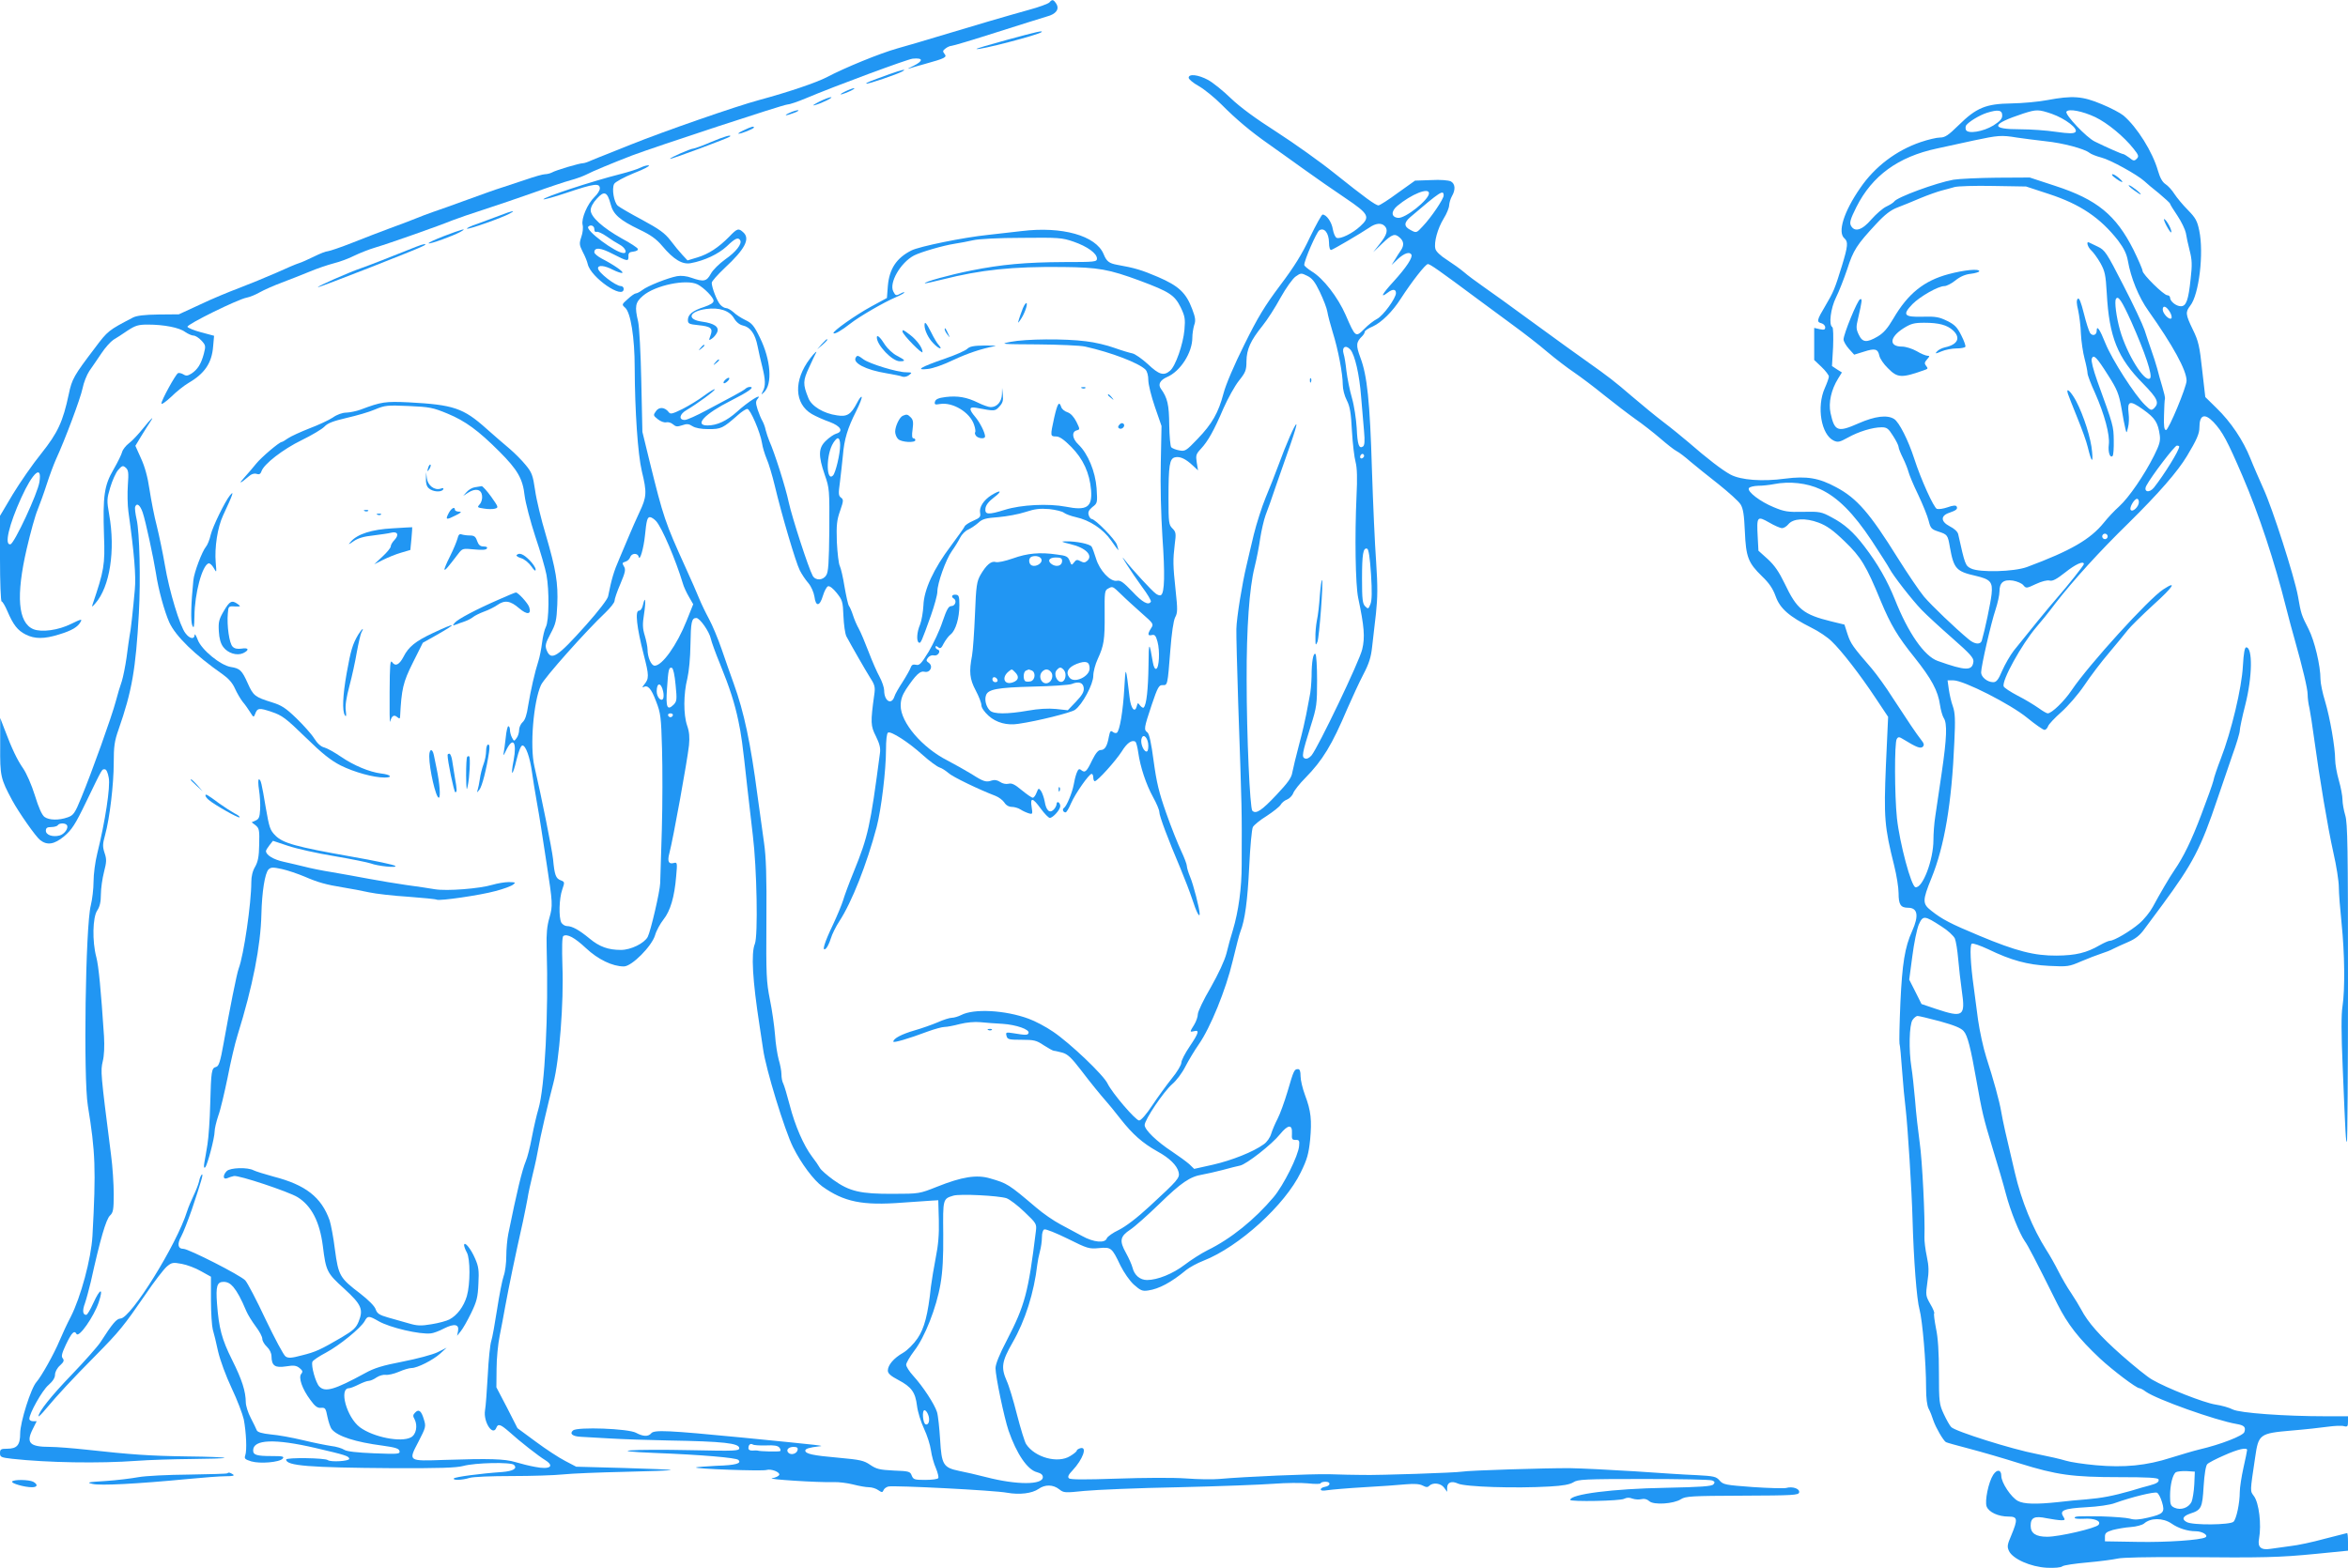 <?xml version="1.0" standalone="no"?>
<!DOCTYPE svg PUBLIC "-//W3C//DTD SVG 20010904//EN"
 "http://www.w3.org/TR/2001/REC-SVG-20010904/DTD/svg10.dtd">
<svg version="1.0" xmlns="http://www.w3.org/2000/svg"
 width="1280pt" height="855pt" viewBox="0 0 1280 855"
 preserveAspectRatio="xMidYMid meet">
<g transform="translate(0,855) scale(0.1,-0.1)"
fill="#2196f3" stroke="none">
<path d="M5721 8537 c-6 -7 -57 -26 -113 -41 -112 -31 -300 -86 -498 -146 -69
-21 -167 -50 -218 -64 -96 -27 -286 -105 -383 -156 -57 -30 -210 -82 -369
-125 -124 -33 -521 -171 -700 -243 -41 -16 -100 -40 -130 -52 -30 -11 -69 -28
-87 -35 -17 -8 -37 -15 -45 -15 -19 0 -148 -38 -170 -51 -10 -5 -27 -9 -37 -9
-11 0 -57 -13 -103 -29 -46 -15 -105 -35 -133 -44 -27 -8 -113 -39 -190 -67
-77 -28 -160 -58 -185 -66 -25 -9 -67 -24 -95 -36 -27 -11 -90 -35 -140 -53
-49 -18 -142 -54 -205 -79 -63 -25 -123 -45 -133 -46 -10 0 -43 -13 -75 -29
-31 -15 -68 -32 -82 -36 -14 -4 -70 -28 -125 -53 -55 -24 -145 -61 -200 -82
-56 -21 -153 -61 -215 -91 l-115 -53 -111 -1 c-77 -1 -119 -6 -140 -17 -132
-69 -136 -71 -207 -166 -114 -150 -125 -169 -142 -251 -32 -151 -60 -211 -150
-324 -47 -58 -116 -158 -155 -222 l-70 -118 0 -233 c0 -129 4 -234 9 -234 5 0
19 -24 31 -52 32 -75 56 -106 100 -128 49 -25 101 -25 181 0 70 21 104 41 119
70 9 16 1 14 -52 -12 -70 -35 -161 -47 -206 -29 -84 35 -96 182 -36 440 20 86
46 181 59 211 12 30 35 93 50 140 15 47 38 108 50 135 49 106 134 333 145 387
6 31 23 74 37 95 15 21 44 64 65 95 21 32 51 65 66 75 15 9 50 31 77 50 43 28
59 33 110 33 88 0 172 -16 204 -40 16 -11 37 -20 46 -20 10 0 29 -12 43 -27
24 -26 24 -30 13 -73 -15 -55 -33 -84 -67 -107 -21 -13 -30 -14 -45 -4 -11 6
-24 9 -29 6 -14 -9 -90 -147 -90 -165 0 -8 23 8 53 36 28 28 70 61 92 74 91
53 130 110 137 202 l5 57 -71 19 c-38 10 -72 24 -74 30 -4 13 274 150 323 159
17 3 48 16 71 29 23 13 77 37 120 53 43 16 111 43 150 59 40 17 99 37 133 46
33 8 84 27 113 42 29 14 79 34 113 44 78 23 355 121 420 148 28 11 106 38 175
60 69 22 190 64 270 92 80 29 170 59 200 67 30 8 68 22 84 30 36 19 145 64
251 105 130 49 826 278 847 278 11 0 56 15 101 34 156 66 553 213 582 216 59
6 60 -12 3 -40 -24 -11 -34 -17 -23 -14 11 4 50 15 86 25 112 31 123 37 108
55 -11 14 -10 18 6 30 10 8 25 14 32 14 8 0 118 33 246 74 128 41 251 79 274
86 50 13 70 40 51 70 -15 23 -22 25 -37 7z m-5506 -2615 c-9 -62 -137 -336
-158 -340 -35 -7 -8 107 59 254 63 139 114 183 99 86z"/>
<path d="M5487 8332 c-92 -25 -166 -47 -164 -49 9 -9 340 77 355 92 10 10 -26
2 -191 -43z"/>
<path d="M4850 8146 c-116 -42 -131 -48 -127 -52 4 -5 172 52 197 67 26 15 -3
9 -70 -15z"/>
<path d="M6480 8126 c0 -8 25 -29 56 -46 31 -18 86 -63 122 -99 81 -82 164
-151 257 -216 39 -27 123 -88 189 -135 65 -47 169 -119 230 -160 129 -87 137
-103 81 -154 -42 -39 -108 -71 -128 -63 -8 3 -17 24 -21 46 -6 40 -35 81 -56
81 -5 0 -36 -56 -69 -124 -43 -92 -86 -161 -163 -263 -84 -112 -121 -173 -195
-323 -54 -108 -101 -218 -113 -265 -28 -106 -62 -166 -142 -249 -62 -65 -68
-68 -99 -62 -18 3 -38 11 -44 17 -5 5 -10 60 -11 122 -1 110 -9 147 -46 198
-16 23 -4 46 34 63 73 31 138 133 138 215 0 21 5 51 10 68 9 24 7 41 -11 88
-33 88 -73 126 -187 175 -89 38 -126 49 -222 66 -44 8 -58 19 -74 59 -42 100
-226 152 -446 125 -47 -5 -130 -15 -185 -21 -129 -13 -375 -63 -417 -85 -81
-41 -120 -100 -128 -194 l-5 -65 -83 -45 c-87 -47 -217 -139 -208 -147 6 -7
44 15 91 52 48 38 182 116 248 144 26 11 47 23 47 26 0 3 -9 1 -19 -5 -26 -14
-29 -13 -41 10 -25 47 39 158 113 197 38 19 157 54 222 64 28 4 73 13 100 19
29 7 142 13 265 13 202 2 219 1 283 -21 75 -26 127 -64 127 -92 0 -18 -11 -19
-179 -19 -209 -1 -341 -13 -506 -46 -116 -23 -261 -63 -253 -70 1 -1 45 8 96
21 210 53 380 71 656 68 194 -2 250 -12 421 -75 160 -60 188 -78 221 -144 24
-50 26 -64 21 -123 -7 -79 -49 -200 -79 -224 -34 -29 -60 -21 -120 36 -32 29
-70 56 -85 59 -15 3 -59 16 -98 30 -38 14 -108 31 -155 36 -114 15 -330 13
-410 -3 -62 -12 -55 -13 146 -14 117 -1 234 -6 260 -12 143 -32 291 -89 328
-125 10 -10 16 -33 16 -58 0 -23 16 -88 36 -146 l36 -104 -4 -201 c-3 -122 1
-282 9 -406 14 -199 12 -304 -8 -315 -5 -4 -17 0 -27 7 -21 14 -133 136 -170
184 -41 54 38 -70 93 -145 30 -40 52 -77 49 -82 -13 -22 -46 -4 -101 55 -49
51 -65 63 -84 59 -36 -7 -95 57 -114 121 -9 28 -19 57 -24 65 -10 15 -83 30
-141 29 -29 0 -25 -3 25 -15 85 -20 126 -63 91 -92 -11 -10 -20 -10 -36 -1
-18 10 -24 8 -35 -7 -13 -17 -14 -16 -24 9 -9 23 -18 28 -68 34 -94 14 -163 7
-241 -21 -43 -15 -81 -23 -93 -20 -25 8 -52 -15 -84 -70 -20 -36 -24 -58 -30
-215 -4 -96 -11 -197 -16 -225 -17 -88 -13 -128 20 -190 17 -32 31 -68 31 -80
0 -14 16 -37 39 -58 42 -38 101 -54 163 -44 105 15 287 61 308 76 41 29 100
140 100 186 0 22 11 63 24 91 34 74 39 104 38 246 -1 116 0 129 18 138 26 14
24 15 73 -32 24 -24 74 -69 111 -102 65 -57 66 -59 51 -82 -20 -31 -19 -43 4
-37 16 4 22 -3 31 -36 14 -51 9 -143 -7 -148 -7 -3 -14 11 -18 34 -20 119 -23
117 -24 -17 -2 -131 -11 -213 -26 -228 -3 -4 -12 1 -20 11 -12 16 -13 16 -18
-4 -10 -39 -32 -14 -39 47 -21 177 -22 178 -29 49 -7 -122 -25 -232 -41 -241
-5 -3 -15 -1 -22 5 -11 9 -15 4 -21 -26 -9 -52 -22 -73 -45 -73 -13 0 -27 -17
-46 -55 -30 -63 -39 -71 -59 -55 -12 10 -17 7 -26 -16 -6 -16 -13 -45 -16 -64
-8 -43 -38 -115 -52 -125 -12 -7 -6 -25 8 -25 5 0 18 22 30 50 23 53 98 160
112 160 5 0 9 -9 9 -20 0 -11 4 -20 8 -20 15 0 115 112 147 162 28 46 55 65
74 54 5 -3 12 -30 16 -59 11 -79 43 -175 81 -244 19 -34 34 -70 34 -81 0 -22
48 -149 115 -307 23 -55 52 -131 65 -170 21 -66 40 -103 40 -78 0 26 -35 162
-52 201 -10 24 -18 51 -18 60 0 9 -14 46 -31 82 -17 36 -54 128 -81 205 -40
113 -53 168 -69 285 -13 99 -24 149 -34 156 -20 15 -19 23 23 149 33 98 40
110 60 109 27 -1 27 -2 42 190 7 93 17 160 26 179 14 25 14 44 3 146 -15 140
-15 167 -5 252 8 60 7 68 -13 88 -19 19 -21 31 -21 164 0 181 6 216 35 223 27
7 59 -8 98 -45 l28 -26 -7 43 c-6 39 -4 46 23 75 38 41 70 97 123 221 24 54
61 121 84 150 36 45 41 57 41 106 1 66 22 112 87 193 26 32 71 102 99 154 29
52 66 104 82 115 28 20 31 20 63 4 27 -13 42 -32 69 -88 19 -40 38 -88 41
-108 3 -19 16 -69 29 -111 30 -95 55 -228 55 -286 0 -25 9 -61 22 -86 17 -33
23 -68 28 -167 4 -69 13 -145 20 -170 8 -31 10 -87 5 -185 -10 -219 -6 -482 9
-555 33 -156 38 -215 22 -281 -15 -65 -239 -532 -276 -578 -12 -14 -26 -21
-36 -17 -19 7 -16 26 32 179 32 101 34 118 34 247 0 76 -4 141 -9 144 -12 8
-21 -44 -21 -123 -1 -36 -5 -86 -11 -111 -5 -25 -13 -67 -18 -95 -5 -27 -22
-102 -39 -165 -17 -63 -33 -132 -37 -152 -4 -29 -25 -57 -86 -122 -81 -86
-112 -107 -132 -87 -13 13 -31 406 -31 716 -1 279 15 500 43 611 11 44 25 115
31 159 7 44 20 100 29 125 10 25 37 101 60 170 24 69 59 169 78 223 19 55 33
101 30 103 -6 6 -57 -111 -97 -221 -18 -49 -50 -130 -71 -180 -20 -49 -49
-139 -64 -200 -14 -60 -33 -137 -40 -170 -23 -95 -54 -285 -55 -345 -1 -30 4
-212 10 -405 21 -610 20 -563 19 -880 0 -127 -17 -253 -48 -357 -11 -35 -27
-92 -35 -127 -11 -41 -43 -110 -86 -186 -39 -66 -70 -132 -70 -145 0 -14 -9
-40 -20 -58 -25 -40 -25 -41 0 -35 30 8 25 -10 -25 -84 -25 -37 -45 -76 -45
-88 0 -12 -23 -51 -52 -86 -28 -35 -76 -101 -106 -146 -32 -49 -62 -83 -72
-83 -19 0 -146 148 -172 201 -22 47 -205 221 -297 283 -39 27 -100 59 -134 71
-128 47 -298 56 -367 20 -16 -8 -39 -15 -51 -15 -12 0 -47 -11 -78 -25 -31
-13 -87 -33 -126 -44 -69 -20 -115 -44 -115 -61 0 -8 78 14 190 56 36 13 76
24 89 24 13 0 50 7 84 16 36 9 81 13 111 10 28 -3 83 -7 121 -9 76 -5 149 -31
142 -50 -4 -12 -13 -13 -84 -1 -39 6 -41 5 -36 -15 5 -19 13 -21 82 -21 68 0
81 -3 121 -30 25 -16 50 -30 55 -30 6 0 26 -5 46 -10 29 -8 50 -28 100 -93 57
-75 108 -137 143 -177 8 -8 41 -49 74 -91 67 -85 120 -132 202 -178 66 -36
106 -76 115 -112 8 -32 -2 -43 -158 -187 -69 -64 -130 -110 -168 -129 -32 -15
-61 -36 -65 -45 -9 -29 -72 -23 -135 12 -30 16 -83 45 -119 64 -36 19 -94 59
-130 90 -153 130 -159 133 -252 160 -73 22 -154 9 -289 -45 -96 -38 -97 -39
-240 -39 -178 -1 -238 13 -326 76 -34 25 -68 54 -74 66 -6 11 -25 39 -43 62
-45 60 -92 167 -121 280 -14 54 -30 107 -35 117 -6 10 -10 33 -10 51 0 18 -7
54 -15 80 -7 26 -17 87 -20 135 -4 49 -16 135 -28 193 -19 96 -21 132 -19 430
2 245 -2 350 -13 425 -8 55 -24 172 -36 260 -37 283 -73 452 -129 607 -17 46
-46 130 -66 188 -20 58 -51 132 -69 165 -18 33 -42 83 -53 110 -11 28 -45 105
-75 171 -112 247 -120 271 -196 579 l-39 160 -6 275 c-3 154 -11 297 -17 325
-20 84 -16 106 26 142 66 57 237 93 298 62 35 -18 87 -71 87 -89 0 -12 -17
-22 -52 -34 -62 -20 -88 -41 -88 -71 0 -20 7 -23 56 -28 70 -7 82 -17 67 -57
-10 -27 -9 -28 7 -17 10 6 23 21 29 34 14 30 -15 50 -82 59 -86 12 -71 56 22
69 72 10 128 -9 152 -50 13 -22 31 -36 49 -40 41 -9 67 -46 80 -113 6 -31 18
-83 26 -114 17 -69 18 -102 3 -131 -11 -21 -10 -21 6 -6 47 45 37 177 -22 297
-32 66 -44 80 -80 97 -23 11 -52 30 -65 43 -14 12 -31 22 -40 22 -8 0 -22 8
-31 18 -18 19 -47 94 -47 120 0 8 32 44 71 81 110 102 140 159 101 194 -26 24
-33 22 -77 -24 -57 -58 -113 -95 -174 -113 l-53 -16 -28 30 c-15 16 -44 51
-65 79 -31 40 -60 61 -154 112 -64 34 -124 69 -133 77 -21 18 -34 93 -20 119
6 11 52 36 108 59 54 21 90 40 81 42 -8 2 -29 -4 -45 -12 -15 -8 -66 -24 -113
-36 -151 -38 -424 -128 -416 -137 3 -2 59 13 124 35 154 52 183 55 183 24 0
-10 -13 -31 -29 -46 -39 -38 -73 -118 -65 -152 4 -14 1 -44 -7 -66 -12 -36
-11 -44 8 -82 12 -22 24 -52 27 -66 16 -73 196 -197 196 -135 0 8 -7 15 -15
15 -29 0 -125 75 -125 97 0 19 35 16 81 -8 22 -11 45 -19 51 -17 12 4 -46 44
-110 77 -23 12 -42 28 -42 35 0 29 34 26 101 -9 80 -41 86 -42 85 -12 -1 17 5
23 27 25 16 2 27 8 24 15 -2 6 -41 32 -88 57 -103 58 -169 117 -169 154 0 16
13 41 34 63 40 45 57 37 75 -31 14 -55 49 -86 157 -138 61 -29 92 -51 124 -89
62 -74 110 -103 156 -94 75 14 149 49 195 91 47 45 63 52 74 34 12 -19 -23
-64 -81 -104 -33 -24 -68 -58 -79 -79 -23 -42 -39 -45 -105 -22 -27 10 -57 13
-79 9 -49 -9 -161 -53 -190 -76 -13 -10 -29 -18 -35 -18 -6 0 -26 -14 -44 -31
-33 -29 -33 -30 -14 -47 30 -26 52 -163 52 -327 1 -237 17 -472 39 -565 28
-115 27 -139 -13 -223 -18 -40 -43 -94 -54 -122 -11 -27 -36 -86 -55 -130 -31
-71 -43 -112 -62 -207 -3 -16 -54 -82 -119 -155 -160 -179 -192 -200 -217
-136 -8 23 -5 36 22 87 29 54 33 72 37 158 5 119 -7 191 -63 383 -25 83 -51
191 -58 242 -12 82 -18 97 -51 137 -21 26 -60 65 -88 89 -28 23 -85 73 -127
110 -125 112 -179 130 -422 143 -129 6 -150 3 -264 -40 -22 -8 -56 -15 -76
-16 -22 0 -51 -10 -75 -27 -21 -14 -79 -41 -127 -59 -48 -19 -101 -43 -117
-54 -15 -11 -31 -20 -34 -20 -13 0 -112 -84 -140 -119 -16 -20 -45 -54 -65
-76 -34 -37 -22 -33 26 8 13 12 29 17 41 13 15 -5 22 -1 27 13 12 40 119 122
220 171 55 27 111 60 124 74 18 19 48 30 120 47 53 12 123 32 155 46 55 23 67
24 184 19 115 -5 133 -9 213 -42 96 -40 166 -91 281 -206 100 -100 128 -149
138 -241 5 -40 31 -139 58 -222 28 -82 55 -177 61 -209 16 -87 14 -251 -3
-284 -8 -15 -17 -54 -21 -87 -4 -33 -13 -78 -20 -100 -19 -58 -42 -159 -56
-244 -7 -49 -17 -78 -30 -89 -10 -9 -19 -28 -19 -42 0 -15 -6 -35 -14 -45 -13
-18 -14 -18 -25 3 -6 11 -11 30 -11 41 0 12 -4 21 -9 21 -4 0 -11 -28 -14 -62
-4 -35 -9 -74 -12 -88 -3 -14 3 -6 14 18 37 77 60 47 41 -54 -18 -92 -6 -90
16 3 12 49 24 78 32 78 18 0 41 -64 52 -145 5 -36 16 -105 25 -155 9 -49 20
-117 25 -150 5 -33 19 -121 30 -195 33 -214 34 -229 15 -295 -13 -44 -17 -87
-15 -160 11 -367 -10 -765 -45 -883 -9 -30 -25 -98 -35 -151 -10 -54 -25 -114
-34 -134 -20 -48 -48 -164 -95 -395 -6 -30 -11 -84 -11 -122 0 -37 -6 -85 -14
-107 -8 -22 -24 -104 -36 -182 -12 -78 -26 -156 -32 -174 -6 -17 -15 -102 -19
-187 -5 -85 -11 -171 -15 -191 -10 -63 43 -144 62 -94 9 23 23 18 69 -22 57
-52 162 -134 197 -155 54 -34 25 -53 -55 -37 -29 5 -77 17 -107 26 -59 18
-143 20 -388 12 -199 -7 -197 -8 -141 99 40 78 42 83 30 121 -14 48 -28 59
-48 38 -12 -12 -13 -19 -3 -36 18 -35 9 -84 -20 -99 -54 -29 -205 1 -278 55
-72 54 -116 213 -59 213 7 0 30 9 52 20 22 11 46 20 55 20 8 0 28 8 43 19 15
10 38 16 50 14 12 -2 44 5 70 16 27 12 58 21 70 21 32 0 117 43 157 79 l35 32
-50 -25 c-27 -13 -113 -36 -190 -51 -109 -21 -155 -35 -205 -63 -167 -91 -217
-105 -249 -73 -20 20 -46 113 -38 135 3 8 36 30 74 50 73 39 190 134 211 172
16 30 23 30 75 0 62 -36 226 -74 286 -67 13 1 46 13 72 27 56 28 83 23 76 -14
l-5 -26 20 25 c11 13 36 57 56 98 31 64 37 87 40 161 4 72 1 94 -18 137 -23
54 -60 99 -60 72 1 -8 7 -25 15 -39 19 -34 19 -172 0 -238 -17 -57 -53 -105
-95 -127 -15 -8 -59 -20 -97 -26 -59 -10 -79 -9 -126 5 -32 9 -82 23 -113 32
-45 13 -58 21 -66 44 -5 17 -39 51 -84 86 -112 85 -119 98 -138 239 -8 66 -22
138 -29 160 -45 127 -131 194 -306 239 -47 13 -96 28 -108 34 -33 18 -128 15
-147 -4 -22 -22 -21 -48 2 -39 9 4 26 10 37 12 25 6 298 -85 347 -115 76 -47
121 -134 138 -267 17 -137 22 -147 116 -232 95 -87 106 -113 79 -180 -14 -34
-29 -48 -93 -86 -115 -67 -140 -79 -217 -98 -56 -15 -73 -16 -88 -6 -11 7 -59
98 -109 202 -49 105 -99 200 -111 213 -26 28 -309 172 -337 172 -31 0 -35 27
-12 68 11 20 37 87 58 147 54 162 64 196 54 190 -4 -3 -12 -20 -15 -38 -4 -17
-18 -52 -30 -77 -12 -25 -28 -63 -35 -85 -56 -181 -307 -584 -363 -585 -22 -1
-43 -26 -110 -130 -16 -24 -86 -103 -155 -175 -113 -117 -182 -204 -182 -228
0 -4 18 13 40 40 61 73 143 162 271 291 131 133 152 159 272 333 47 70 100
138 116 152 27 23 34 24 82 15 28 -5 76 -23 105 -40 l54 -30 0 -127 c0 -69 5
-142 10 -161 6 -19 19 -73 29 -120 12 -50 42 -132 74 -200 30 -63 59 -140 66
-170 13 -69 18 -169 8 -196 -6 -18 -2 -22 33 -33 48 -14 154 -5 171 15 10 12
0 14 -59 14 -83 0 -102 6 -102 31 0 60 117 65 340 13 163 -38 182 -44 184 -59
1 -13 -102 -19 -117 -7 -15 12 -227 15 -227 3 0 -34 125 -44 580 -47 256 -1
347 2 385 12 66 18 261 22 277 6 20 -20 -5 -34 -64 -39 -119 -8 -259 -27 -264
-35 -7 -11 44 -10 86 3 20 6 117 10 230 10 107 0 233 4 280 9 47 5 197 11 334
14 137 3 251 7 253 10 2 2 -113 7 -256 11 l-260 7 -61 32 c-33 17 -105 64
-160 105 l-99 73 -57 112 -58 111 1 101 c0 55 8 136 17 180 9 43 22 115 30
159 22 119 53 269 97 465 10 47 21 103 25 125 3 22 16 83 29 135 13 52 26 115
30 140 7 46 53 246 82 355 32 122 57 440 49 637 -3 103 -2 159 5 164 21 13 61
-8 123 -66 66 -62 145 -100 207 -100 43 0 152 110 170 170 7 25 28 63 46 86
37 46 60 123 69 235 7 75 6 78 -13 73 -28 -8 -36 9 -24 53 21 80 98 506 107
589 4 43 2 73 -10 107 -21 61 -20 174 1 257 9 39 16 112 17 185 2 123 6 145
32 145 19 0 71 -74 79 -113 4 -18 26 -79 50 -137 54 -133 80 -215 100 -310 16
-76 22 -116 49 -365 9 -77 22 -194 30 -260 22 -178 29 -549 11 -592 -21 -51
-13 -196 26 -448 6 -38 14 -95 19 -126 14 -106 118 -444 163 -534 44 -89 113
-181 160 -215 118 -84 218 -105 437 -88 69 5 141 10 160 11 l35 2 3 -109 c2
-77 -3 -136 -17 -205 -10 -53 -22 -123 -26 -156 -16 -153 -36 -229 -73 -283
-21 -31 -55 -65 -79 -79 -51 -29 -83 -67 -83 -97 0 -15 15 -29 57 -51 72 -38
93 -67 102 -141 4 -33 21 -88 38 -124 17 -36 34 -89 38 -119 4 -29 16 -73 27
-97 10 -24 16 -49 13 -54 -3 -6 -35 -10 -71 -10 -59 0 -65 2 -74 24 -8 22 -15
24 -98 27 -77 4 -94 8 -128 31 -35 24 -54 28 -174 39 -138 12 -180 21 -180 39
0 10 23 17 75 23 34 3 26 4 -420 48 -402 39 -479 43 -495 23 -16 -19 -44 -18
-83 3 -42 23 -318 33 -343 13 -21 -18 -3 -33 43 -35 21 -1 92 -5 158 -9 66 -4
210 -9 320 -11 299 -5 385 -15 385 -42 0 -15 -23 -16 -257 -11 -338 7 -484 -4
-203 -15 255 -10 443 -26 455 -38 20 -19 -14 -29 -118 -32 -59 -3 -110 -7
-113 -9 -8 -8 361 -21 384 -14 25 8 75 -11 70 -27 -3 -6 -20 -15 -39 -18 -36
-5 251 -24 336 -21 27 1 75 -5 106 -13 31 -8 70 -15 86 -15 16 0 39 -7 51 -16
19 -13 23 -13 28 -1 3 9 15 18 27 21 31 7 581 -21 647 -34 68 -12 136 -4 172
21 35 25 79 24 112 -2 25 -20 31 -20 138 -9 62 6 293 16 513 20 220 5 453 14
519 19 65 5 149 6 187 2 38 -4 69 -4 69 1 0 4 12 8 26 8 31 0 28 -23 -4 -28
-12 -2 -22 -8 -22 -14 0 -7 14 -8 38 -4 20 3 109 11 197 16 88 5 191 12 229
16 47 4 75 2 92 -7 19 -10 27 -10 36 -1 20 20 64 14 81 -11 l16 -22 0 23 c1
29 25 38 59 22 39 -18 310 -27 500 -16 72 4 110 11 129 23 24 16 61 18 382 18
196 0 364 -3 375 -8 14 -6 16 -10 7 -21 -9 -11 -67 -15 -259 -19 -291 -5 -522
-35 -522 -66 0 -11 274 -6 294 6 14 7 28 8 45 1 14 -5 36 -6 49 -3 16 4 31 0
43 -11 24 -22 133 -15 173 11 25 16 58 18 334 19 281 1 307 3 310 18 4 20 -36
34 -71 24 -12 -3 -94 -1 -182 5 -149 11 -161 13 -181 36 -18 21 -30 24 -125
29 -57 2 -210 12 -339 21 -129 8 -287 16 -350 17 -127 1 -550 -12 -590 -19
-35 -6 -449 -20 -540 -18 -41 0 -124 2 -185 4 -100 2 -453 -13 -600 -26 -33
-3 -114 -2 -180 3 -67 5 -232 4 -374 -1 -180 -6 -256 -6 -264 2 -8 8 -2 20 20
43 56 60 82 131 43 121 -11 -3 -20 -9 -20 -13 0 -5 -16 -18 -36 -30 -67 -42
-192 -8 -240 65 -8 12 -30 84 -50 161 -19 76 -44 159 -56 184 -32 73 -27 106
32 209 69 120 117 272 135 427 2 17 8 48 14 70 6 21 11 56 11 77 0 22 5 40 13
43 8 3 65 -20 128 -51 108 -54 117 -56 170 -51 66 6 70 4 117 -95 19 -38 50
-83 73 -104 36 -32 47 -37 78 -32 58 8 125 43 208 112 18 14 59 37 93 50 194
76 445 304 531 482 35 71 43 101 51 177 10 108 5 158 -28 245 -13 35 -24 81
-24 102 0 27 -4 39 -14 39 -20 0 -23 -5 -57 -122 -17 -57 -41 -123 -54 -148
-13 -25 -29 -62 -35 -82 -6 -21 -24 -47 -41 -58 -56 -41 -175 -88 -276 -111
l-103 -23 -27 26 c-16 14 -57 44 -93 68 -84 55 -150 119 -150 145 0 29 103
182 150 223 23 19 55 62 72 96 17 33 50 88 73 121 63 90 148 298 185 455 18
74 36 146 42 160 25 63 39 170 48 353 5 108 14 206 20 217 6 11 40 39 76 61
35 23 69 50 75 60 6 11 21 24 35 29 13 5 29 21 34 35 6 15 35 52 66 83 94 96
144 177 230 380 26 59 64 142 86 184 31 59 42 94 48 150 5 40 14 123 21 183 9
86 10 147 1 280 -7 94 -17 321 -23 505 -11 371 -26 513 -63 610 -25 68 -24 84
11 118 7 7 13 18 13 23 0 6 20 19 44 29 46 21 107 80 152 151 61 94 135 189
148 189 12 0 62 -35 277 -195 44 -33 129 -95 187 -138 59 -43 143 -108 187
-146 44 -37 109 -87 145 -111 35 -24 110 -80 165 -125 55 -44 132 -103 170
-130 39 -27 99 -74 135 -105 36 -31 76 -63 90 -70 14 -7 48 -33 75 -57 28 -23
96 -79 153 -123 56 -45 111 -94 121 -111 14 -23 19 -57 23 -147 6 -140 18
-171 94 -245 38 -36 59 -67 74 -109 24 -67 74 -110 195 -171 39 -19 88 -52
110 -74 53 -50 156 -183 240 -310 l68 -102 -12 -263 c-12 -287 -8 -336 45
-548 13 -52 24 -120 24 -150 0 -62 11 -80 51 -80 53 0 61 -42 23 -127 -40 -88
-54 -177 -64 -388 -5 -115 -7 -217 -5 -226 3 -8 9 -74 14 -145 5 -71 14 -167
20 -214 11 -96 33 -444 37 -595 6 -222 23 -443 38 -495 16 -59 36 -289 36
-430 0 -53 5 -95 14 -112 8 -14 19 -43 26 -65 14 -40 53 -107 68 -117 5 -3 63
-19 128 -36 65 -17 189 -53 274 -80 202 -63 288 -75 544 -75 150 0 210 -3 213
-12 5 -14 -9 -23 -51 -34 -17 -4 -62 -17 -101 -29 -95 -27 -157 -39 -240 -46
-38 -3 -108 -9 -155 -15 -121 -13 -187 -11 -219 6 -37 19 -91 100 -91 137 0
34 -23 38 -44 6 -26 -40 -47 -143 -36 -173 12 -31 63 -55 120 -55 49 0 51 -14
15 -101 -23 -53 -24 -63 -13 -87 21 -43 117 -86 206 -91 43 -2 78 1 85 8 8 6
70 15 138 21 68 6 141 16 163 21 23 6 164 9 365 8 433 -4 515 -2 719 18 l172
17 0 48 c0 26 -2 48 -5 48 -2 0 -57 -14 -122 -31 -65 -18 -149 -36 -188 -40
-38 -5 -87 -12 -108 -15 -51 -8 -71 9 -62 55 14 78 0 195 -28 233 -21 29 -22
18 7 212 18 125 24 130 197 145 74 6 163 16 199 21 36 5 76 7 88 3 19 -5 22
-1 22 24 l0 30 -122 0 c-224 0 -469 18 -506 37 -19 10 -61 22 -95 27 -63 10
-267 90 -345 136 -24 13 -98 73 -165 132 -119 105 -185 180 -222 251 -10 19
-35 60 -55 90 -21 30 -51 83 -69 118 -17 34 -46 86 -65 115 -76 120 -136 268
-172 422 -52 219 -64 274 -74 330 -10 61 -43 179 -82 300 -16 50 -36 142 -45
205 -8 63 -19 142 -23 175 -18 127 -23 232 -11 239 6 4 46 -10 89 -30 126 -61
214 -85 333 -91 101 -5 108 -4 175 25 38 16 87 35 109 42 22 7 51 18 65 26 14
7 50 24 81 37 42 18 65 37 90 72 19 25 61 83 95 128 168 228 211 309 303 583
22 65 58 171 80 234 23 63 41 124 41 136 0 11 13 74 30 140 39 154 41 314 5
314 -8 0 -14 -31 -18 -102 -6 -118 -63 -357 -120 -504 -19 -49 -38 -104 -41
-122 -4 -17 -34 -101 -66 -185 -53 -140 -96 -229 -147 -303 -25 -36 -81 -132
-117 -199 -15 -28 -48 -69 -74 -91 -49 -42 -137 -94 -160 -94 -7 0 -32 -11
-55 -24 -72 -42 -131 -56 -235 -57 -121 -1 -220 24 -423 109 -156 65 -202 89
-261 136 -49 38 -48 56 1 177 71 174 111 409 125 744 6 122 4 158 -8 193 -9
24 -18 65 -22 92 l-7 50 32 0 c56 0 312 -130 403 -205 44 -36 86 -65 93 -65 8
0 16 9 20 20 3 10 36 45 72 77 37 33 91 95 125 145 32 48 93 129 136 179 42
50 88 106 102 124 14 18 76 79 138 136 111 100 133 136 55 85 -79 -51 -406
-411 -499 -549 -40 -60 -109 -127 -131 -127 -6 0 -28 13 -50 29 -23 16 -73 47
-113 67 -40 21 -75 44 -77 51 -12 31 98 229 177 322 22 25 70 84 105 131 96
124 241 284 399 438 164 162 267 280 318 365 53 88 68 122 68 156 0 69 28 80
77 29 49 -52 76 -103 158 -294 89 -207 175 -467 238 -719 14 -55 35 -134 47
-175 43 -153 70 -266 70 -297 0 -18 4 -52 10 -75 5 -24 16 -97 25 -163 30
-220 75 -489 105 -623 17 -73 30 -158 30 -190 0 -31 7 -120 15 -197 17 -162
19 -362 5 -453 -7 -42 -7 -146 1 -330 16 -391 17 -403 23 -409 3 -4 6 385 6
863 0 741 -2 876 -15 918 -8 27 -15 65 -15 85 0 20 -9 68 -20 106 -11 38 -20
89 -20 113 0 66 -28 228 -55 318 -14 45 -25 99 -25 120 0 74 -32 209 -65 274
-39 76 -41 82 -58 180 -20 108 -139 479 -188 585 -22 50 -55 124 -71 165 -39
98 -107 200 -185 275 l-61 60 -17 148 c-14 129 -20 157 -51 220 -40 83 -41 95
-14 130 48 60 75 288 49 410 -11 53 -20 69 -62 112 -27 27 -60 67 -73 87 -13
21 -35 45 -49 54 -17 11 -30 35 -41 73 -29 102 -113 237 -188 301 -17 14 -70
42 -119 62 -104 44 -159 48 -297 22 -47 -9 -134 -17 -195 -18 -139 -2 -191
-23 -289 -120 -55 -54 -73 -66 -100 -66 -18 0 -65 -11 -106 -25 -132 -45 -249
-133 -329 -250 -90 -130 -125 -242 -86 -275 21 -18 19 -42 -14 -150 -39 -126
-45 -141 -91 -219 -46 -77 -48 -87 -20 -94 11 -3 20 -13 20 -22 0 -13 -6 -15
-30 -10 l-30 7 0 -88 0 -87 40 -38 c22 -21 40 -45 40 -52 0 -8 -10 -36 -22
-63 -46 -102 -20 -255 49 -287 22 -10 32 -8 77 17 57 32 134 56 184 56 28 0
37 -7 62 -47 17 -26 30 -53 30 -60 0 -8 11 -35 24 -61 13 -26 26 -60 30 -75 4
-16 27 -72 53 -125 25 -53 51 -117 57 -142 10 -40 15 -46 51 -58 52 -17 53
-18 65 -87 21 -116 34 -131 140 -155 81 -19 94 -33 87 -100 -5 -47 -36 -194
-53 -252 -7 -25 -39 -22 -71 5 -75 62 -203 185 -244 233 -25 30 -90 126 -144
212 -152 244 -222 325 -335 385 -94 51 -161 62 -278 47 -124 -17 -242 -8 -298
22 -45 24 -128 88 -229 176 -33 28 -94 78 -135 109 -41 31 -120 96 -175 143
-93 80 -125 105 -248 192 -68 48 -123 88 -314 227 -95 70 -205 149 -244 176
-40 28 -89 64 -108 81 -20 17 -62 47 -93 67 -35 22 -60 46 -63 60 -9 35 12
111 45 165 17 27 30 60 30 73 1 13 7 35 15 49 21 36 18 68 -6 81 -13 6 -56 10
-108 7 l-87 -3 -94 -67 c-51 -38 -99 -68 -105 -68 -16 0 -76 44 -240 175 -77
62 -219 163 -315 225 -116 74 -200 136 -250 184 -41 40 -97 85 -124 100 -54
29 -106 35 -106 12z m4435 -206 c0 -18 -12 -31 -48 -54 -55 -34 -140 -48 -150
-24 -3 8 -2 19 1 24 14 20 73 56 114 69 61 19 83 15 83 -15z m271 9 c73 -26
145 -81 128 -99 -9 -9 -34 -9 -105 1 -52 8 -139 14 -194 14 -167 0 -163 27 15
86 72 23 83 23 156 -2z m237 -18 c66 -32 155 -105 208 -172 28 -35 30 -42 17
-55 -13 -13 -18 -12 -40 6 -15 11 -30 20 -34 20 -7 0 -87 35 -154 68 -46 22
-164 147 -155 163 12 18 88 3 158 -30z m-429 -111 c33 -5 104 -14 156 -20 97
-10 212 -41 240 -63 8 -7 38 -19 65 -26 49 -12 195 -93 234 -128 10 -10 46
-40 80 -67 33 -28 61 -53 61 -57 0 -3 18 -33 40 -65 22 -33 42 -75 46 -94 3
-19 12 -63 21 -97 13 -50 14 -78 5 -155 -12 -115 -24 -148 -53 -148 -26 0 -59
27 -59 47 0 7 -7 13 -15 13 -19 0 -135 114 -135 133 0 8 -23 61 -50 116 -95
188 -198 273 -425 347 l-140 46 -180 -1 c-99 -1 -205 -6 -236 -11 -95 -17
-309 -96 -323 -119 -4 -6 -23 -18 -42 -27 -20 -9 -56 -41 -82 -70 -51 -60 -92
-72 -112 -34 -8 16 -3 35 30 101 86 171 228 274 438 319 48 10 139 30 202 44
132 28 150 30 234 16z m176 -308 c171 -56 280 -130 377 -254 32 -43 46 -72 53
-110 16 -93 59 -199 112 -273 133 -188 208 -324 208 -381 0 -34 -98 -269 -112
-269 -10 0 -13 21 -11 80 1 44 3 85 5 90 2 6 -5 35 -14 65 -9 30 -22 75 -28
100 -7 25 -21 70 -32 100 -11 30 -27 80 -37 110 -10 30 -62 141 -116 245 -92
180 -100 191 -139 210 -22 10 -44 21 -48 23 -17 8 -7 -26 12 -43 11 -10 34
-41 50 -69 25 -45 29 -64 35 -166 13 -238 59 -352 198 -492 79 -81 89 -104 61
-133 -16 -15 -19 -14 -51 17 -55 53 -179 246 -215 335 -31 78 -48 102 -48 69
0 -23 -22 -31 -36 -12 -6 9 -22 58 -34 107 -16 64 -26 87 -33 80 -8 -8 -7 -26
2 -63 6 -29 14 -87 15 -128 2 -41 11 -103 20 -136 9 -34 16 -70 16 -79 0 -10
18 -58 41 -108 51 -115 82 -229 75 -282 -5 -41 7 -76 21 -61 4 4 7 42 6 85 -1
78 -2 81 -89 321 -23 65 -35 112 -31 124 10 26 26 10 91 -93 47 -74 57 -98 71
-176 8 -49 18 -101 22 -115 6 -24 6 -23 14 10 5 19 6 53 3 75 -8 70 6 74 79
22 66 -47 81 -71 91 -141 4 -31 -2 -52 -31 -110 -53 -106 -137 -229 -191 -278
-26 -23 -63 -63 -82 -87 -74 -92 -181 -154 -420 -243 -71 -26 -258 -31 -305
-8 -31 15 -33 21 -70 187 -3 14 -22 31 -46 43 -50 26 -51 58 -2 74 38 13 47
21 39 35 -4 6 -21 5 -48 -5 -23 -8 -49 -12 -59 -9 -17 6 -87 160 -124 275 -32
99 -82 198 -109 215 -37 24 -104 16 -193 -23 -115 -51 -132 -45 -154 56 -12
57 4 127 41 187 l21 34 -27 17 -27 18 6 103 c2 57 1 106 -4 109 -21 12 -9 104
20 162 16 32 43 101 61 154 33 104 53 134 157 246 50 54 81 77 118 91 28 11
84 33 125 51 41 17 92 35 115 41 22 6 54 14 70 19 17 5 111 8 210 6 l180 -3
125 -41z m-3380 4 c0 -35 -130 -139 -169 -134 -37 4 -39 35 -4 65 77 64 173
103 173 69z m80 -12 c0 -19 -68 -120 -114 -168 -34 -37 -35 -37 -65 -21 -38
19 -39 40 -3 71 163 139 182 152 182 118z m-322 -166 c21 -21 13 -48 -25 -96
l-37 -47 50 48 c54 51 68 56 96 30 21 -19 23 -41 5 -68 -8 -11 -22 -33 -32
-50 l-19 -30 35 33 c34 31 63 41 73 24 9 -15 -27 -70 -97 -147 -64 -70 -76
-94 -31 -60 26 20 44 19 44 -3 0 -28 -69 -123 -103 -141 -18 -9 -49 -33 -70
-55 -47 -47 -48 -46 -101 76 -43 98 -122 200 -185 238 -22 14 -41 30 -41 35 0
26 67 179 82 189 27 17 52 -14 53 -66 0 -27 5 -42 12 -41 12 3 157 88 208 122
34 24 65 27 83 9z m-4308 -18 c0 -12 5 -17 13 -14 7 2 31 -9 54 -25 22 -16 54
-36 71 -45 30 -16 44 -46 22 -46 -43 0 -211 125 -193 144 13 13 33 5 33 -14z
m8379 -505 c75 -169 117 -293 102 -308 -28 -27 -126 130 -164 263 -20 71 -31
156 -22 170 12 20 31 -8 84 -125z m211 52 c8 -14 11 -29 7 -33 -11 -11 -47 26
-47 48 0 26 21 18 40 -15z m-4468 -204 c24 -29 49 -136 58 -256 5 -62 12 -146
16 -188 5 -55 3 -78 -6 -84 -22 -14 -30 11 -34 101 -3 49 -14 123 -26 164 -12
41 -25 107 -30 147 -4 39 -11 81 -15 92 -12 39 11 53 37 24z m4518 -528 c0
-21 -82 -153 -138 -224 -26 -32 -59 -23 -41 11 27 51 154 218 166 218 7 0 13
-2 13 -5z m-4445 -56 c-10 -15 -25 -10 -19 6 4 8 10 12 15 9 5 -3 7 -10 4 -15z
m2489 -177 c94 -44 180 -130 280 -281 45 -69 89 -137 96 -151 21 -40 123 -171
176 -226 27 -28 102 -97 167 -154 98 -86 117 -108 115 -128 -6 -51 -41 -51
-195 4 -73 26 -161 153 -233 335 -42 104 -94 195 -166 289 -60 79 -110 123
-179 159 -55 30 -65 32 -155 30 -83 -2 -103 1 -160 25 -74 30 -147 86 -136
104 4 7 26 12 49 13 23 0 62 4 87 9 86 17 181 6 254 -28z m1736 -70 c0 -25
-35 -58 -45 -42 -8 12 20 60 35 60 6 0 10 -8 10 -18z m-8083 -104 c32 -36 106
-209 145 -338 5 -19 21 -53 34 -75 l23 -40 -36 -90 c-53 -133 -133 -245 -174
-245 -19 0 -39 46 -39 89 0 14 -7 48 -15 75 -12 39 -13 62 -4 118 11 70 7 106
-6 49 -4 -19 -13 -31 -22 -31 -22 0 -12 -91 26 -239 30 -116 30 -131 2 -165
-9 -11 -11 -16 -4 -13 24 14 43 -7 69 -76 26 -66 28 -87 33 -260 3 -104 3
-302 -1 -440 -4 -139 -8 -270 -9 -292 -1 -45 -52 -263 -68 -294 -19 -35 -92
-71 -146 -71 -69 0 -117 17 -171 62 -57 47 -95 68 -123 68 -11 0 -25 9 -31 19
-15 29 -12 132 5 180 14 41 14 42 -9 51 -26 10 -33 28 -41 115 -6 55 -63 340
-102 507 -25 108 -5 352 36 442 18 40 247 297 351 395 27 26 50 55 50 64 0 10
14 52 32 93 27 64 30 79 19 96 -10 17 -9 20 8 25 11 3 23 14 26 24 8 24 42 25
47 2 6 -25 27 48 34 117 8 82 13 100 27 100 8 0 23 -10 34 -22z m6138 -38 c9
0 24 9 34 21 26 32 93 36 165 9 45 -17 79 -41 143 -103 88 -85 116 -130 197
-327 53 -127 91 -191 182 -304 94 -118 129 -183 140 -261 4 -27 13 -59 20 -70
20 -29 17 -109 -11 -300 -14 -93 -30 -200 -35 -237 -6 -37 -10 -95 -10 -129 0
-108 -59 -264 -98 -257 -23 4 -86 239 -101 377 -13 125 -14 410 -1 431 8 13
13 13 37 -2 70 -43 93 -52 105 -40 9 9 7 18 -10 39 -26 33 -66 93 -155 229
-35 56 -87 127 -113 158 -104 120 -115 136 -132 187 l-17 53 -70 17 c-155 38
-189 66 -256 207 -31 64 -55 99 -92 133 l-51 46 -4 76 c-6 111 -3 115 62 78
29 -17 61 -31 71 -31z m1775 -45 c0 -8 -7 -15 -15 -15 -8 0 -15 7 -15 15 0 8
7 15 15 15 8 0 15 -7 15 -15z m-4016 -206 c6 -95 5 -142 -3 -163 -11 -28 -13
-28 -29 -12 -14 14 -17 38 -17 149 0 136 6 172 28 165 8 -3 15 -47 21 -139z
m-1796 79 c4 -20 -30 -40 -52 -32 -19 7 -21 40 -3 48 23 9 52 1 55 -16z m112
-7 c0 -24 -25 -34 -51 -21 -32 18 -23 40 16 40 28 0 35 -4 35 -19z m5570 -17
c0 -7 -88 -118 -145 -183 -40 -45 -163 -196 -237 -289 -20 -26 -48 -75 -63
-109 -21 -50 -32 -63 -49 -63 -32 0 -66 28 -66 53 0 34 55 274 79 344 11 34
21 78 21 97 0 50 22 67 73 60 23 -4 49 -15 57 -25 15 -18 17 -18 68 6 32 15
63 23 76 19 16 -4 38 8 85 45 55 44 101 65 101 45z m-5420 -569 c0 -44 -82
-83 -109 -51 -24 29 -9 57 39 76 50 19 70 12 70 -25z m-2257 -90 c8 -80 7 -89
-11 -108 -35 -34 -43 -14 -36 86 7 107 10 120 27 115 7 -3 15 -38 20 -93z
m2117 81 c16 -20 9 -60 -12 -64 -25 -5 -46 42 -28 63 16 19 24 19 40 1z m-266
-12 c23 -23 19 -43 -10 -54 -48 -19 -67 24 -26 58 19 15 17 15 36 -4z m90 10
c23 -9 20 -51 -4 -59 -11 -3 -24 -3 -30 0 -14 9 -12 52 3 58 6 3 13 6 14 6 1
1 8 -2 17 -5z m106 -9 c14 -17 5 -51 -17 -59 -33 -13 -57 36 -31 62 16 16 33
15 48 -3z m-292 -43 c2 -7 -3 -12 -12 -12 -9 0 -16 7 -16 16 0 17 22 14 28 -4z
m470 -44 c2 -20 -8 -38 -42 -74 l-45 -47 -65 7 c-42 4 -95 1 -151 -9 -115 -20
-189 -20 -209 1 -20 20 -30 57 -21 82 10 33 61 43 257 48 103 2 198 9 210 14
39 16 63 8 66 -22z m-2293 -18 c4 -16 3 -34 0 -40 -11 -18 -35 9 -35 40 0 50
24 50 35 0z m53 -131 c-2 -6 -8 -10 -13 -10 -5 0 -11 4 -13 10 -2 6 4 11 13
11 9 0 15 -5 13 -11z m2592 -166 c0 -23 -4 -33 -12 -31 -18 6 -33 52 -24 73
10 28 36 -1 36 -42z m4324 -985 c34 -21 66 -51 73 -66 6 -15 14 -65 18 -112 4
-47 13 -125 20 -175 20 -137 7 -146 -140 -97 l-80 27 -33 66 -34 67 17 128 c9
71 25 148 35 172 23 51 30 51 124 -10z m-9 -517 c79 -22 116 -37 130 -54 21
-23 38 -90 70 -272 30 -169 37 -200 87 -365 28 -91 61 -203 73 -250 25 -95 74
-216 103 -258 18 -25 53 -92 178 -343 56 -111 115 -187 232 -297 69 -64 198
-162 215 -162 5 0 21 -8 35 -19 62 -43 379 -156 494 -176 42 -7 52 -17 43 -44
-6 -20 -129 -68 -245 -95 -30 -7 -100 -28 -155 -45 -133 -43 -255 -55 -409
-41 -66 6 -140 17 -165 25 -25 8 -95 24 -156 36 -137 26 -447 124 -468 147 -9
9 -27 42 -41 72 -24 52 -26 64 -26 223 0 113 -5 193 -16 243 -8 42 -13 79 -10
82 3 3 -6 26 -21 51 -25 44 -26 48 -16 119 9 58 8 88 -3 140 -8 37 -14 85 -13
107 4 101 -12 420 -26 515 -8 58 -20 161 -25 230 -6 69 -15 150 -20 180 -15
94 -12 232 6 258 8 12 21 22 27 22 7 0 62 -13 122 -29z m-3532 -612 c-2 -31 1
-35 20 -35 19 1 22 -4 19 -33 -4 -53 -85 -215 -139 -279 -103 -122 -232 -227
-361 -290 -34 -17 -90 -53 -124 -79 -64 -49 -148 -83 -205 -83 -38 0 -69 26
-79 67 -4 16 -20 52 -36 81 -37 66 -32 90 24 127 23 15 94 78 158 140 119 116
167 149 235 160 22 4 72 15 110 25 39 11 81 21 95 24 35 7 174 116 218 171 44
54 68 55 65 4z m-1556 -353 c17 -6 62 -40 98 -75 65 -62 67 -65 62 -105 -41
-335 -60 -404 -158 -594 -41 -78 -62 -131 -62 -153 0 -44 47 -269 71 -340 44
-127 103 -214 155 -227 22 -6 32 -14 32 -27 0 -43 -143 -43 -309 0 -50 13
-116 28 -147 34 -87 18 -96 34 -104 171 -4 63 -11 131 -17 150 -13 42 -76 139
-129 197 -22 24 -39 51 -39 61 0 10 20 44 44 76 57 73 121 235 143 364 12 70
16 146 15 273 -2 191 -2 192 55 209 36 11 248 0 290 -14z m-4215 -484 c22 -27
41 -61 71 -132 8 -19 31 -56 51 -83 20 -26 36 -56 36 -68 0 -11 11 -30 25 -43
15 -14 25 -35 25 -52 1 -52 19 -64 79 -55 43 7 56 5 74 -9 17 -14 19 -20 9
-32 -16 -20 5 -82 50 -142 25 -35 39 -45 58 -43 23 2 26 -3 35 -49 6 -28 16
-59 24 -68 32 -39 130 -70 276 -89 72 -10 90 -16 93 -30 3 -16 -6 -17 -138
-12 -96 4 -148 10 -163 19 -12 8 -44 18 -72 21 -27 4 -97 18 -155 32 -58 14
-136 28 -174 31 -47 5 -71 12 -76 22 -3 8 -18 39 -33 68 -15 28 -27 67 -27 85
-1 61 -20 122 -75 232 -56 112 -72 173 -82 307 -7 94 0 118 36 118 20 0 37 -9
53 -28z m3788 -697 c11 -28 3 -58 -14 -52 -15 5 -21 77 -6 77 6 0 15 -11 20
-25z m-884 -167 c44 2 64 -1 73 -12 6 -8 8 -16 4 -19 -8 -4 -112 -2 -123 3 -3
1 -15 1 -27 0 -14 -1 -23 4 -23 13 0 19 11 28 24 20 6 -4 38 -6 72 -5z m172
-25 c-4 -20 -35 -30 -50 -15 -15 15 0 32 28 32 19 0 25 -5 22 -17z m7902 0 c0
-5 -9 -48 -20 -97 -11 -50 -20 -109 -20 -132 0 -60 -18 -146 -34 -162 -18 -18
-223 -20 -255 -2 -29 15 -22 32 18 46 62 20 67 31 74 150 4 65 12 113 20 120
6 7 48 29 92 48 76 34 125 45 125 29z m-288 -188 c-2 -38 -9 -81 -15 -95 -16
-32 -58 -47 -92 -32 -22 10 -25 18 -25 64 0 61 14 118 32 130 7 4 33 7 58 6
l45 -3 -3 -70z m-176 -96 c17 -56 9 -65 -77 -85 -47 -11 -73 -13 -99 -5 -19 5
-87 10 -150 12 -136 2 -150 1 -150 -8 0 -5 22 -6 49 -5 58 4 98 -12 81 -33
-16 -19 -215 -65 -280 -65 -62 0 -90 19 -90 60 0 45 21 55 87 41 31 -6 67 -11
80 -11 21 0 22 2 11 20 -22 34 3 44 125 51 63 3 132 13 157 23 89 32 215 63
229 56 8 -4 20 -27 27 -51z m52 -117 c37 -26 88 -42 132 -42 35 0 71 -22 53
-33 -25 -15 -211 -28 -368 -25 l-180 3 0 25 c0 20 7 26 43 37 24 6 67 14 98
16 30 2 62 11 72 19 36 32 103 32 150 0z"/>
<path d="M11525 7584 c38 -30 61 -36 32 -10 -15 14 -33 26 -40 26 -7 0 -3 -8
8 -16z"/>
<path d="M11630 7515 c19 -14 36 -25 39 -25 10 1 -53 50 -63 50 -6 0 5 -11 24
-25z"/>
<path d="M11810 7320 c12 -23 24 -40 26 -37 7 7 -22 64 -37 72 -6 4 -1 -12 11
-35z"/>
<path d="M10622 7055 c-134 -36 -221 -106 -301 -243 -31 -53 -53 -78 -85 -97
-60 -35 -83 -33 -103 10 -15 31 -15 42 -4 88 23 100 24 110 11 105 -14 -4 -90
-190 -90 -219 0 -10 13 -33 29 -51 l29 -32 52 16 c61 20 77 16 85 -21 3 -16
24 -47 47 -69 53 -54 74 -55 207 -7 11 4 11 8 1 20 -10 13 -9 19 5 35 15 17
16 20 3 20 -9 0 -36 11 -59 25 -25 14 -60 25 -80 25 -73 0 -69 51 8 100 40 25
57 30 113 30 79 0 125 -12 157 -42 43 -40 26 -77 -44 -92 -17 -4 -37 -14 -44
-23 -12 -13 -8 -13 25 1 21 9 58 16 82 16 23 0 45 4 48 9 3 4 -7 33 -22 62
-22 44 -36 59 -77 79 -43 21 -62 25 -133 23 -103 -3 -113 10 -56 69 42 42 140
98 174 98 12 0 39 14 60 31 26 21 54 33 84 36 25 3 46 10 46 14 0 15 -82 7
-168 -16z"/>
<path d="M11273 6403 c3 -10 26 -68 51 -130 25 -61 51 -133 57 -160 20 -82 30
-94 24 -28 -5 72 -46 199 -87 278 -29 53 -57 79 -45 40z"/>
<path d="M4605 8050 c-22 -11 -29 -17 -15 -14 29 8 80 33 65 33 -5 0 -28 -8
-50 -19z"/>
<path d="M4465 7995 c-27 -14 -39 -22 -26 -19 37 9 108 44 91 44 -8 0 -37 -11
-65 -25z"/>
<path d="M4305 7935 c-39 -17 -21 -18 25 0 19 7 28 14 20 14 -8 0 -28 -6 -45
-14z"/>
<path d="M4055 7840 c-22 -10 -35 -19 -29 -19 14 -1 84 27 84 34 0 8 -13 5
-55 -15z"/>
<path d="M3875 7775 c-44 -19 -86 -34 -94 -35 -17 0 -133 -52 -128 -56 4 -4
318 113 326 121 13 14 -33 0 -104 -30z"/>
<path d="M2725 7375 c-33 -12 -89 -33 -124 -46 -36 -12 -60 -24 -55 -26 12 -4
192 60 232 82 39 21 16 17 -53 -10z"/>
<path d="M2421 7263 c-52 -20 -90 -38 -84 -40 10 -4 131 40 172 62 45 25 9 15
-88 -22z"/>
<path d="M2270 7205 c-193 -77 -253 -100 -298 -116 -73 -25 -244 -101 -239
-105 4 -4 548 209 577 226 23 14 0 11 -40 -5z"/>
<path d="M5576 6869 c-7 -19 -17 -45 -21 -59 -7 -24 -6 -24 7 -5 21 29 42 85
34 92 -3 3 -12 -9 -20 -28z"/>
<path d="M5040 6776 c0 -27 21 -71 48 -98 28 -30 55 -39 30 -10 -9 9 -28 41
-42 70 -27 53 -36 63 -36 38z"/>
<path d="M5150 6754 c0 -6 7 -19 16 -30 14 -18 14 -18 3 6 -14 31 -19 36 -19
24z"/>
<path d="M4920 6742 c0 -16 109 -127 109 -112 1 23 -32 67 -69 95 -37 28 -40
29 -40 17z"/>
<path d="M4780 6710 c0 -42 84 -130 125 -130 35 0 31 6 -15 30 -22 11 -51 38
-65 59 -26 42 -45 59 -45 41z"/>
<path d="M4479 6673 l-24 -28 28 24 c25 23 32 31 24 31 -2 0 -14 -12 -28 -27z"/>
<path d="M3819 6653 c-13 -16 -12 -17 4 -4 9 7 17 15 17 17 0 8 -8 3 -21 -13z"/>
<path d="M5272 6647 c-10 -9 -65 -34 -122 -53 -132 -46 -162 -64 -93 -56 27 2
89 24 140 49 80 37 148 60 228 76 11 2 -15 3 -58 3 -60 -1 -81 -5 -95 -19z"/>
<path d="M4416 6595 c-91 -119 -86 -247 10 -303 21 -12 65 -32 97 -43 61 -23
77 -52 35 -64 -13 -4 -38 -21 -55 -38 -42 -39 -43 -81 -7 -186 26 -74 26 -82
25 -301 -2 -179 -5 -230 -17 -247 -18 -29 -59 -30 -74 -2 -23 42 -112 317
-130 399 -17 82 -78 273 -106 335 -7 17 -16 44 -20 60 -3 17 -12 39 -18 50 -7
11 -18 39 -26 62 -11 36 -11 45 1 59 28 35 -54 -17 -113 -71 -56 -50 -109 -75
-161 -75 -75 0 -16 63 127 135 97 49 133 75 104 75 -8 0 -18 -4 -23 -9 -6 -6
-35 -23 -65 -39 -30 -16 -98 -52 -150 -80 -52 -28 -105 -52 -117 -52 -35 0
-29 32 10 54 56 33 159 108 153 113 -2 3 -28 -13 -58 -35 -29 -22 -82 -54
-117 -72 -55 -27 -66 -30 -75 -18 -21 28 -53 31 -70 6 -16 -22 -15 -24 10 -44
15 -12 34 -19 45 -17 11 3 28 -2 38 -11 15 -13 23 -14 50 -5 25 9 36 8 56 -5
16 -10 46 -16 88 -16 68 0 77 4 160 77 20 18 43 33 51 33 16 0 71 -128 80
-186 3 -22 15 -61 25 -85 11 -24 31 -91 45 -149 37 -156 114 -417 136 -460 10
-20 31 -52 47 -70 16 -19 29 -50 33 -74 7 -56 29 -53 46 5 8 26 20 49 28 52 8
3 27 -11 47 -36 31 -39 34 -47 37 -127 2 -47 9 -96 16 -110 25 -47 104 -185
131 -228 24 -37 27 -50 21 -90 -21 -152 -20 -170 9 -227 20 -41 26 -64 22 -92
-53 -402 -64 -452 -143 -647 -25 -61 -51 -131 -58 -156 -8 -25 -32 -83 -54
-130 -48 -100 -64 -152 -40 -133 8 7 20 32 27 55 7 24 28 66 47 95 68 104 149
310 203 513 25 95 51 309 51 422 0 50 4 90 11 93 15 10 112 -52 189 -122 38
-34 79 -64 92 -68 13 -4 34 -18 48 -30 22 -21 170 -92 257 -125 18 -7 39 -23
48 -36 9 -15 25 -24 41 -24 13 0 35 -6 47 -14 12 -8 32 -17 45 -21 21 -6 22
-5 16 34 -9 55 6 52 50 -9 20 -27 42 -50 49 -50 17 0 57 45 57 64 0 8 -4 18
-10 21 -5 3 -10 -1 -10 -9 0 -8 -7 -22 -16 -31 -22 -22 -41 -5 -49 45 -4 21
-13 46 -20 57 -13 17 -14 16 -24 -9 -6 -16 -15 -28 -21 -28 -6 0 -33 19 -60
41 -38 32 -55 40 -73 35 -14 -3 -32 1 -45 10 -15 10 -30 13 -45 8 -31 -11 -45
-7 -112 36 -33 20 -92 53 -130 73 -138 70 -255 207 -255 299 0 32 8 56 29 89
53 79 77 102 100 96 31 -8 50 29 25 48 -16 11 -16 15 -4 30 7 9 22 14 32 11
21 -5 40 25 20 32 -7 2 -12 8 -12 14 0 7 5 6 14 -1 12 -10 18 -6 31 21 10 18
26 40 38 49 27 22 47 89 47 159 0 49 -3 56 -20 57 -21 2 -27 -12 -9 -22 16
-11 6 -40 -15 -40 -15 0 -25 -18 -48 -85 -15 -47 -50 -120 -75 -163 -41 -67
-51 -77 -70 -72 -15 3 -23 0 -28 -14 -3 -10 -23 -46 -44 -79 -21 -32 -42 -68
-45 -80 -16 -49 -56 -25 -56 33 0 15 -11 48 -25 74 -14 25 -41 87 -60 137 -19
50 -43 107 -53 125 -11 19 -25 52 -32 74 -7 22 -17 45 -22 51 -5 7 -15 53 -24
104 -8 51 -20 102 -26 114 -6 11 -13 71 -16 131 -3 93 0 119 18 170 19 55 19
61 4 72 -13 10 -14 21 -5 85 5 40 12 105 16 144 7 89 26 150 72 241 20 40 34
76 30 79 -3 3 -14 -11 -25 -33 -33 -63 -54 -77 -109 -68 -73 10 -139 50 -156
94 -31 76 -30 95 4 168 17 37 33 71 36 76 12 20 -8 3 -31 -28z m164 -472 c0
-49 -25 -152 -39 -166 -35 -35 -39 96 -5 166 10 20 24 37 31 37 8 0 13 -13 13
-37z"/>
<path d="M4665 6600 c-18 -29 55 -67 165 -85 41 -7 82 -15 90 -19 9 -3 24 0
35 8 19 15 18 15 -16 16 -48 0 -198 46 -231 70 -31 23 -35 24 -43 10z"/>
<path d="M3899 6573 c-13 -16 -12 -17 4 -4 9 7 17 15 17 17 0 8 -8 3 -21 -13z"/>
<path d="M3950 6475 c-7 -8 -8 -15 -2 -15 5 0 15 7 22 15 7 8 8 15 2 15 -5 0
-15 -7 -22 -15z"/>
<path d="M7141 6474 c0 -11 3 -14 6 -6 3 7 2 16 -1 19 -3 4 -6 -2 -5 -13z"/>
<path d="M5898 6433 c7 -3 16 -2 19 1 4 3 -2 6 -13 5 -11 0 -14 -3 -6 -6z"/>
<path d="M5462 6399 c-2 -40 -27 -69 -61 -69 -12 0 -43 11 -69 24 -61 30 -111
39 -177 31 -40 -5 -54 -12 -58 -25 -4 -16 0 -18 28 -13 70 11 163 -46 185
-113 7 -20 9 -38 6 -41 -3 -4 -1 -12 5 -20 13 -15 49 -18 49 -3 0 21 -28 76
-53 106 -37 43 -35 58 6 50 101 -19 101 -19 125 7 18 19 22 33 19 63 l-4 39
-1 -36z"/>
<path d="M6040 6396 c0 -2 8 -10 18 -17 15 -13 16 -12 3 4 -13 16 -21 21 -21
13z"/>
<path d="M5747 6273 c-22 -101 -22 -103 10 -103 19 0 42 -16 83 -57 65 -66
100 -142 108 -236 7 -93 -23 -113 -138 -90 -94 18 -243 11 -332 -17 -90 -28
-110 -27 -106 7 2 18 17 38 46 60 48 36 39 45 -13 13 -43 -27 -68 -66 -62 -97
4 -21 -1 -27 -38 -43 -23 -10 -45 -24 -47 -32 -3 -7 -36 -53 -73 -103 -96
-127 -148 -241 -151 -326 -2 -37 -10 -83 -18 -104 -18 -41 -21 -91 -7 -99 10
-6 15 5 66 148 19 54 35 112 35 130 0 45 46 175 79 221 16 22 36 55 45 73 9
18 29 38 44 44 15 7 39 23 55 37 22 21 41 26 110 31 45 4 111 16 147 28 52 17
78 20 130 16 36 -4 72 -13 80 -20 9 -7 38 -18 65 -24 75 -16 150 -66 192 -127
20 -29 38 -53 39 -53 2 0 -2 13 -7 29 -10 30 -119 141 -138 141 -5 0 -13 10
-16 21 -5 16 0 27 20 44 28 21 28 23 23 103 -7 91 -47 188 -99 238 -34 32 -38
69 -10 77 19 5 19 6 -1 47 -14 27 -31 46 -49 52 -16 5 -31 18 -34 29 -11 34
-20 20 -38 -58z"/>
<path d="M4922 6283 c-18 -7 -42 -57 -42 -87 0 -13 7 -32 16 -40 17 -18 94
-22 94 -6 0 6 -5 10 -11 10 -7 0 -9 16 -4 49 5 38 3 52 -10 65 -17 17 -22 18
-43 9z"/>
<path d="M780 6214 c-25 -31 -59 -68 -77 -81 -17 -13 -34 -35 -37 -47 -3 -13
-24 -56 -47 -96 -51 -87 -59 -144 -52 -362 6 -158 0 -190 -62 -373 -6 -17 -3
-16 15 5 79 90 110 289 75 485 -13 75 -13 84 6 147 11 37 30 80 43 95 21 24
26 26 41 13 15 -13 17 -26 12 -95 -3 -44 -2 -109 3 -145 32 -229 42 -351 35
-425 -10 -112 -22 -225 -29 -255 -2 -14 -10 -65 -16 -115 -7 -49 -19 -108 -26
-130 -8 -22 -23 -71 -33 -110 -21 -80 -130 -385 -188 -525 -35 -86 -43 -96
-74 -107 -48 -17 -101 -16 -126 2 -14 10 -32 49 -53 118 -18 58 -46 121 -64
147 -32 46 -61 106 -102 215 l-23 60 0 -154 c-1 -163 2 -177 66 -296 34 -63
128 -198 152 -216 38 -30 77 -24 131 21 41 35 60 63 120 188 91 188 85 177
101 177 9 0 17 -18 22 -47 9 -49 -19 -235 -63 -413 -11 -44 -20 -112 -20 -152
0 -39 -7 -98 -15 -130 -29 -113 -41 -941 -16 -1093 41 -251 45 -346 25 -710
-7 -124 -64 -334 -118 -440 -19 -36 -46 -94 -61 -130 -31 -74 -99 -195 -126
-226 -30 -32 -89 -220 -89 -280 0 -64 -17 -84 -71 -84 -34 0 -39 -3 -39 -24 0
-21 5 -24 67 -31 190 -21 475 -26 678 -11 66 5 199 9 297 10 97 1 179 3 182 6
2 3 -88 7 -202 8 -209 3 -306 10 -552 37 -74 8 -163 15 -197 15 -113 0 -133
22 -93 100 l20 40 -20 0 c-11 0 -20 6 -20 13 0 30 70 155 104 184 24 21 36 40
36 57 0 14 11 36 27 50 21 19 24 28 15 39 -9 10 -5 27 17 74 32 67 46 81 58
59 13 -23 95 95 121 172 27 81 9 80 -29 -3 -16 -36 -33 -65 -39 -65 -19 0 -22
23 -7 63 8 23 22 76 32 117 51 231 83 342 105 362 17 16 20 32 20 116 0 53 -6
151 -15 217 -57 447 -57 454 -45 507 8 31 10 83 7 137 -17 256 -29 382 -42
432 -23 86 -20 217 5 254 14 21 20 47 20 88 0 32 8 87 17 122 14 55 15 69 3
104 -11 34 -11 48 3 98 25 90 47 277 47 393 0 89 4 119 26 181 74 212 94 330
111 634 10 184 4 442 -12 512 -7 31 -11 62 -8 70 9 23 27 9 41 -32 16 -47 59
-248 72 -330 13 -89 47 -211 73 -269 35 -76 139 -177 292 -284 31 -22 53 -47
66 -77 11 -24 30 -57 42 -72 13 -15 31 -41 41 -57 18 -29 19 -29 27 -9 12 33
22 34 90 11 57 -19 77 -34 185 -139 91 -89 138 -126 191 -153 74 -37 180 -66
239 -66 48 0 35 16 -18 22 -64 8 -150 44 -220 92 -35 24 -75 46 -90 50 -18 4
-38 22 -55 49 -14 23 -58 72 -97 110 -58 56 -81 71 -133 87 -93 29 -102 36
-132 103 -32 72 -43 82 -93 90 -56 9 -159 93 -180 148 -9 24 -17 36 -17 27 -1
-26 -27 -22 -50 9 -30 37 -89 232 -112 371 -11 64 -31 160 -44 213 -14 52 -31
142 -40 200 -10 69 -26 126 -47 171 l-30 67 32 53 c18 29 39 63 48 76 26 39 8
23 -38 -34z m-415 -2164 c10 -16 -14 -49 -40 -56 -38 -10 -75 3 -75 26 0 15 7
20 29 20 17 0 33 5 36 10 8 13 42 13 50 0z"/>
<path d="M6103 6235 c-9 -10 -10 -16 -2 -21 15 -9 36 13 24 25 -6 6 -15 4 -22
-4z"/>
<path d="M2336 6005 c-9 -26 -7 -32 5 -12 6 10 9 21 6 23 -2 3 -7 -2 -11 -11z"/>
<path d="M2322 5939 c-1 -24 4 -42 16 -52 21 -19 67 -23 78 -6 4 8 -1 9 -15 4
-33 -10 -69 18 -74 57 l-4 33 -1 -36z"/>
<path d="M2589 5893 c-15 -2 -35 -14 -45 -26 l-19 -21 28 18 c40 25 71 18 75
-17 2 -17 -3 -36 -13 -47 -15 -16 -13 -18 22 -23 21 -4 48 -4 60 -1 22 6 21 8
-19 65 -23 32 -47 58 -52 58 -6 -1 -23 -4 -37 -6z"/>
<path d="M1253 5848 c-28 -35 -93 -169 -104 -213 -6 -27 -18 -57 -26 -66 -21
-25 -65 -140 -69 -184 -13 -129 -15 -223 -6 -245 9 -20 11 -11 12 50 1 123 42
277 77 288 6 2 19 -9 28 -25 16 -28 16 -28 11 29 -7 83 10 193 40 257 54 116
63 141 37 109z"/>
<path d="M2445 5750 c-18 -35 -13 -37 40 -10 30 15 34 20 17 20 -12 0 -22 5
-22 10 0 20 -20 9 -35 -20z"/>
<path d="M1988 5763 c7 -3 16 -2 19 1 4 3 -2 6 -13 5 -11 0 -14 -3 -6 -6z"/>
<path d="M2058 5743 c7 -3 16 -2 19 1 4 3 -2 6 -13 5 -11 0 -14 -3 -6 -6z"/>
<path d="M2140 5669 c-113 -6 -191 -31 -227 -72 -17 -19 -15 -19 15 2 23 16
56 26 106 31 39 5 83 11 98 15 35 9 45 -11 19 -39 -12 -12 -21 -28 -21 -36 0
-7 -20 -32 -45 -55 l-45 -42 48 24 c26 13 70 31 98 39 l51 15 6 62 c3 34 5 62
4 62 -1 0 -49 -2 -107 -6z"/>
<path d="M2494 5613 c-4 -15 -22 -59 -41 -97 -19 -37 -32 -70 -30 -72 4 -5 16
9 75 86 23 30 25 30 87 24 42 -4 65 -3 69 5 5 7 -2 11 -17 11 -19 0 -28 8 -36
30 -8 24 -16 30 -40 30 -16 0 -36 3 -45 6 -11 4 -17 -2 -22 -23z"/>
<path d="M2816 5523 c-3 -4 8 -12 26 -17 18 -6 42 -26 55 -45 16 -23 23 -28
23 -16 0 9 -15 32 -34 51 -33 33 -55 42 -70 27z"/>
<path d="M7195 5303 c-3 -48 -10 -110 -16 -136 -5 -26 -9 -69 -8 -95 0 -42 1
-44 11 -22 10 26 33 329 25 337 -3 2 -8 -35 -12 -84z"/>
<path d="M2720 5281 c-124 -54 -224 -107 -241 -127 -13 -16 -12 -17 6 -10 11
4 34 13 50 18 17 6 37 17 45 24 9 7 35 20 59 29 23 8 55 24 71 35 41 29 71 25
119 -16 44 -38 69 -36 56 5 -7 22 -62 82 -73 80 -4 0 -45 -17 -92 -38z"/>
<path d="M1220 5218 c-27 -46 -30 -61 -27 -111 2 -38 10 -67 24 -85 25 -34 74
-49 108 -34 36 17 31 32 -8 25 -23 -3 -39 0 -49 11 -18 17 -32 115 -26 181 3
39 4 40 38 38 33 -1 34 0 16 13 -32 23 -44 17 -76 -38z"/>
<path d="M2360 5098 c-94 -44 -133 -75 -160 -129 -23 -44 -45 -55 -62 -30 -11
15 -13 -13 -14 -163 -1 -100 0 -172 3 -161 8 31 20 40 38 25 12 -10 15 -10 16
1 8 153 16 188 70 296 l54 108 73 41 c120 68 112 73 -18 12z"/>
<path d="M1952 5088 c-30 -51 -40 -85 -62 -208 -22 -124 -25 -206 -10 -230 7
-11 9 -4 5 25 -4 27 3 72 20 135 14 52 32 135 40 183 9 49 20 97 25 108 18 32
3 21 -18 -13z"/>
<path d="M2650 4455 c0 -19 -6 -52 -14 -72 -8 -21 -17 -57 -20 -80 -3 -23 -9
-50 -12 -60 -5 -17 -5 -17 9 0 15 18 39 112 53 205 4 28 3 42 -5 42 -6 0 -11
-16 -11 -35z"/>
<path d="M2340 4426 c0 -70 36 -226 52 -226 11 0 5 80 -12 160 -5 25 -12 57
-15 73 -8 38 -25 34 -25 -7z"/>
<path d="M2440 4433 c-1 -29 35 -203 42 -203 10 0 10 12 -2 79 -5 31 -12 73
-15 94 -3 20 -10 37 -15 37 -6 0 -10 -3 -10 -7z"/>
<path d="M2547 4423 c-4 -3 -6 -49 -6 -102 1 -78 3 -88 9 -56 10 47 15 153 8
160 -2 3 -8 2 -11 -2z"/>
<path d="M1040 4297 c0 -2 15 -16 33 -33 l32 -29 -29 33 c-28 30 -36 37 -36
29z"/>
<path d="M1412 4243 c5 -31 8 -80 6 -108 -2 -40 -7 -52 -24 -59 l-22 -10 22
-17 c19 -16 21 -26 19 -104 -1 -67 -7 -94 -22 -121 -14 -23 -21 -53 -21 -84 0
-115 -41 -399 -69 -472 -10 -26 -49 -222 -82 -407 -18 -101 -26 -125 -41 -129
-25 -6 -27 -22 -32 -202 -2 -85 -9 -184 -15 -220 -6 -36 -13 -81 -17 -100 -4
-24 -2 -32 5 -25 12 13 51 160 51 195 0 15 9 53 20 86 12 32 34 127 51 209 16
83 40 186 54 230 83 267 126 487 130 660 3 122 19 224 39 244 13 12 23 13 73
2 32 -7 87 -26 123 -41 74 -32 116 -44 215 -60 39 -6 100 -18 137 -26 37 -8
133 -19 214 -24 81 -6 151 -13 155 -16 14 -8 237 24 320 47 43 11 86 27 96 35
16 12 14 13 -23 14 -22 0 -63 -7 -90 -15 -70 -21 -248 -35 -314 -24 -30 5
-100 16 -155 23 -55 8 -147 23 -205 34 -58 11 -148 27 -200 36 -52 8 -120 22
-150 30 -30 7 -82 20 -115 27 -55 12 -95 37 -95 58 0 5 9 19 19 32 l19 24 84
-28 c45 -15 160 -41 253 -56 94 -16 181 -34 195 -39 39 -15 147 -26 135 -14
-5 6 -113 29 -240 51 -305 54 -371 73 -413 114 -30 30 -34 43 -53 152 -23 136
-27 155 -38 155 -4 0 -4 -26 1 -57z"/>
<path d="M5771 4244 c0 -11 3 -14 6 -6 3 7 2 16 -1 19 -3 4 -6 -2 -5 -13z"/>
<path d="M1120 4212 c0 -5 8 -16 18 -24 30 -26 162 -101 168 -95 3 3 -9 13
-28 22 -18 10 -55 34 -83 54 -65 48 -75 54 -75 43z"/>
<path d="M5388 2933 c7 -3 16 -2 19 1 4 3 -2 6 -13 5 -11 0 -14 -3 -6 -6z"/>
<path d="M1239 516 c-2 -3 -96 -5 -209 -7 -116 -1 -236 -7 -275 -14 -38 -7
-119 -17 -180 -21 -98 -6 -106 -8 -70 -16 42 -10 238 0 520 27 83 8 175 15
205 15 39 0 51 3 40 10 -17 11 -24 12 -31 6z"/>
<path d="M66 471 c-6 -10 68 -31 108 -31 31 0 34 15 7 30 -24 12 -108 13 -115
1z"/>
</g>
</svg>
